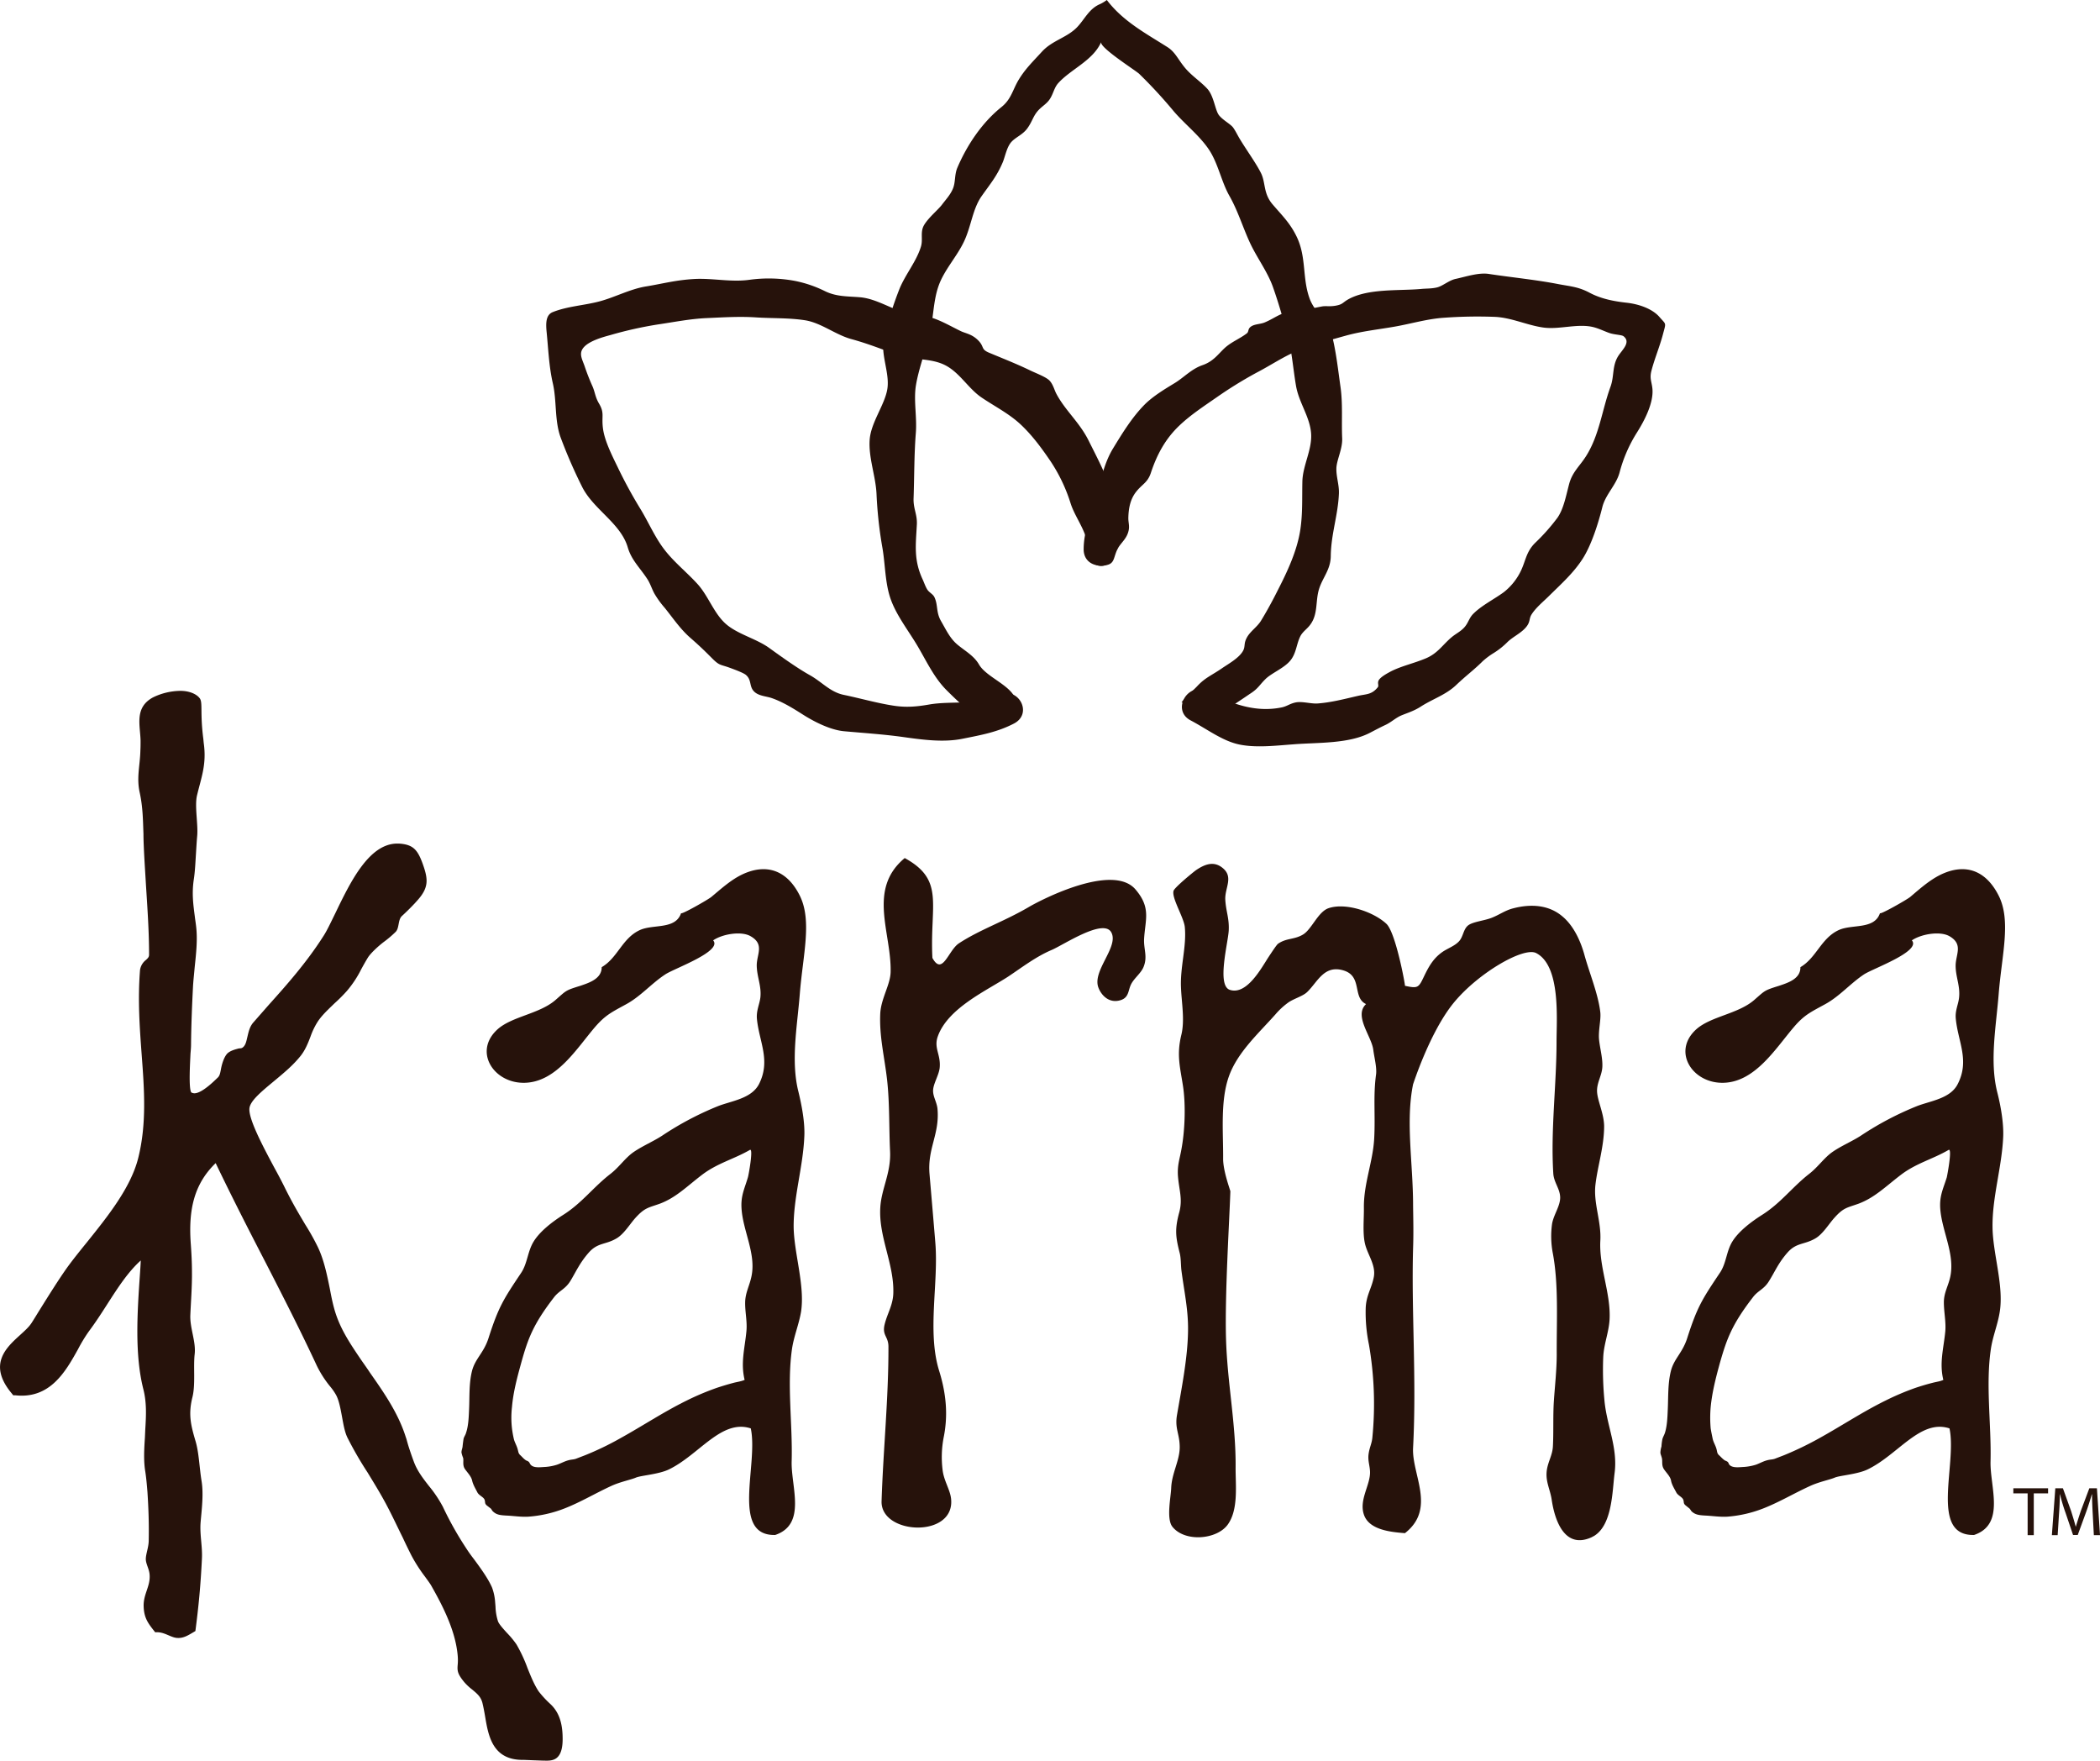 <?xml version="1.0" encoding="UTF-8"?>
<svg xmlns="http://www.w3.org/2000/svg" viewBox="0 0 1160.8 973.2">
  <defs>
    <style>.cls-1,.cls-2{fill:#26120b;}.cls-2{fill-rule:evenodd;}</style>
  </defs>
  <title>karma-logo</title>
  <g id="Layer_2" data-name="Layer 2">
    <g id="Layer_1-2" data-name="Layer 1">
      <path class="cls-1" d="M674.9,393.7l1.2-.5c3-1.4,5.6-3.6,8.5-5.5s4.3-2.9,6.7-4.5c4.3-2.8,4.9-4.7,8.3-8s10.3-6,13.7-10.2,3.3-9.4,5.7-13.8c1.5-2.5,3.8-3.8,5.5-6.3,4.1-5.8,2.6-12.8,4.6-19.3s6.5-10.8,6.5-18.5c.2-12.1,4-22.4,4.5-34.3.2-4.8-1.5-9.2-1.4-13.9s3.5-10.8,3.2-16.8c-.4-9.3.4-18.9-.9-28.1s-2.3-18.4-4.4-27.3-10-13.9-12.8-22c-4-11.3-1.6-22.5-7-33.8-3.7-7.7-8.2-11.9-13.4-18S699.7,101,697,95.6s-7.8-12.4-11.5-18.5c-1.3-2.1-2.4-4.5-3.8-6.5s-5.5-4-7.8-6.8-2.8-10.7-6.6-14.8-8.8-7.2-12.6-11.9-5.2-8.5-9.6-11.2c-12-7.6-24.4-14.2-33.3-25.9a21.6,21.6,0,0,1-3.6,2.2c-6.1,2.5-8.5,8.2-12.6,12.6-5.6,6-13.8,7.4-19.6,13.7s-9.3,9.7-12.8,15.4-4.1,10.9-9.8,15.4c-10.7,8.6-19,21.1-24.3,33.6-1.5,3.7-.9,7.7-2.3,11.2s-4,6.2-6.1,9-7.3,7-9.8,11.1-.5,8-1.9,12.3c-2.5,8-8.4,15-11.7,22.9a196.7,196.7,0,0,0-8.6,27.3c-2.2,8.9,3.2,19.3,1.8,28.2s-9.2,18.6-9.8,28.4,3.3,19.7,3.8,29.5a231.7,231.7,0,0,0,3.1,29c1.8,9.7,1.5,20.1,4.7,29.2s9.7,17.3,14.7,25.7,9.2,17.7,16.2,24.7,14.4,13.8,23.1,19c6.4,3.8,13.3-2.3,15.1-8.3,3.6-11.7-15.2-16.3-20.2-24.8-2.8-4.9-7.7-7.5-11.9-11s-6.2-8-9.1-13-1.6-8.9-3.7-13.3c-.9-1.8-2.9-2.5-4-4.3s-1.9-4.3-2.6-5.7c-4.9-10.7-3.7-18.8-3.1-30.1.3-5.7-2.1-8.9-1.8-14.8.4-11.8.3-23.6,1.2-35.4.8-9.1-1.3-18.3.1-26.8s4.9-18,7.3-27.1,2.1-19,5.2-27.8,10.1-16.1,14.1-24.6,4.7-17.9,9.7-25,8.5-11.1,11.8-19c1.3-3.4,2.2-8.2,4.6-10.9s6.3-4,8.9-7.6,3.1-6.4,5.5-9.3,5.1-4,7-7,2.3-6.1,4.5-8.6c7-7.8,19.3-12.5,23.8-22.8-1.3,2.9,19,15.7,21,17.6a267.5,267.5,0,0,1,19.1,20.7c6.1,7.1,13.9,13.1,19.2,20.8s7,17.9,11.6,26,7.3,17.1,11.2,25.6,9.8,16.1,12.9,24.9,5.7,17.9,8.1,26.9,3,18.4,4.6,27.6,7.5,16.8,8.3,25.9-4.6,17.9-4.8,26.9.2,17.6-1.1,26.4c-1.7,11.7-7.2,23.4-12.6,33.9-2.8,5.6-5.9,11.3-9.2,16.7-2.1,3.4-5.8,5.7-7.7,9.1s-.9,4.7-2,7.1c-2,4.2-8.5,7.7-11.8,10-5.8,4-9.4,5.2-13.8,10-3.1,3.2-6,5.4-8.6,8.9,6.2.6,8.2,8.1,15.4,8A56.3,56.3,0,0,0,674.9,393.7Z"></path>
      <path class="cls-1" d="M616.7,303.6c0-9.9,1.2-19.9-1.3-28.8-3.2-11.1-8.6-21.2-13.7-31.4s-13-16.6-17.9-26c-1.1-2.2-1.7-4.9-3.6-7s-8-4.3-11.2-5.9c-7.5-3.6-14.7-6.4-22.1-9.5-4.9-2-2.6-3.2-6.1-6.8s-7-3.9-9.7-5.2c-5.2-2.5-12-6.5-17.5-7.8s-12.2-1.7-18.4-4.2-12.9-6.1-19.6-6.7-13.1-.2-19.6-3.4a66.6,66.6,0,0,0-16.8-5.7,78.6,78.6,0,0,0-24.7-.6c-10.4,1.5-20.6-1-30.9-.4s-17.8,2.7-26.5,4.1-17,5.9-25.5,8.2-17.9,2.7-26.1,6c-3.7,1.5-3.8,5.9-3.4,10.4,1,9.8,1.3,19.4,3.5,29s.9,20.3,4.2,29.6a276.5,276.5,0,0,0,11.9,27.4c6.2,12.6,21.4,20.2,25.3,33.6,2.1,7.2,6.9,11.4,11,17.8,1.5,2.4,2.3,5.1,3.7,7.7a52.1,52.1,0,0,0,5.8,8c4.8,6,8.6,11.7,14.1,16.5s8.2,7.5,12.1,11.4,4.4,3.3,9,4.9c2.2.8,7.8,2.8,9.5,4.1,3.3,2.7,1.9,6.1,4.3,8.9s6.7,2.9,9.8,3.9c6.2,2.1,12,5.7,17.5,9.2s14.6,8.4,22.6,9.2c10.9,1,22,1.7,32.7,3.2s22.3,3.1,32.8,1,19.5-3.7,28.7-8.5c10.8-5.8,1.8-21.2-9-15.5s-25.2,2.9-37.7,5c-6.8,1.2-12.8,1.8-19.9.7-9.2-1.4-18.5-4.1-27.7-6-7.5-1.6-11.9-7.1-18.7-10.9s-15.2-9.8-22.4-15-17.6-7.6-24.1-13.4-9.6-15.4-15.5-21.9-12.9-12-18.3-19-8.8-15.2-13.4-22.7a255.7,255.7,0,0,1-12.5-23c-3-6.2-7.2-14.4-8.1-21.3s1-8.4-2.2-13.8c-2.1-3.6-2.1-5.9-3.5-9.3a118.1,118.1,0,0,1-4.4-11.2c-1.4-4.1-3.6-7.3-.3-10.8s10.7-5.5,14.4-6.5a214.4,214.4,0,0,1,26.4-5.9c8.9-1.3,17.8-3.1,26.8-3.5s18.2-1,27.2-.4,18.4.2,27.3,1.6,16.8,8,25.6,10.4,16.9,5.6,25.4,8.7,18.3,1.6,26.4,5.7,12.8,12.9,20.2,17.9,15.2,8.9,21.6,14.9,11.6,13.1,16.5,20.3a90.7,90.7,0,0,1,11.1,23.3c2.6,8.2,9.6,16.2,9.6,25.4,0,12.2,14.5,12.3,14.5.1C615.9,303.4,616.7,303.6,616.7,303.6Z"></path>
      <path class="cls-1" d="M618.5,302.1c2-2.9,4.6-5,5.4-9.1.5-2.4-.2-4.3-.2-6.6.1-5.3,1-10.4,4.3-14.6s6.3-5,8.1-10.3c3.3-10,7.9-18.8,15.8-26.3,6.2-5.9,13.4-10.6,20.6-15.6a228.7,228.7,0,0,1,22-13.6c7.9-4.1,15.2-9.1,22.9-12.2s17.5-5.8,26.5-8.3,18-3.4,27.1-5,18-4.3,27.2-4.9a256.1,256.1,0,0,1,27.7-.5c9.3.3,18,4.6,27.1,5.9s19.4-2.5,28.2-.1c2.9.8,5.5,2.1,8.3,3.1s6.8,1,7.9,1.8c4.2,3.3-.5,7.3-2.8,10.8-3.6,5.6-2.2,11.2-4.4,17.2-4.7,12.9-6.1,26.6-13.5,38.3-3.6,5.7-7.6,8.7-9.4,15.6s-3,13.4-6.3,18.3a109.9,109.9,0,0,1-12.4,14c-5.5,5.4-5.2,10.8-8.8,17.2a33.3,33.3,0,0,1-8.6,10.1c-5.2,3.8-12,7.2-16.5,11.6-2.6,2.4-2.9,5-5,7.5s-4.8,3.7-7.1,5.6c-5.1,4.2-7.8,9.1-14.6,11.9s-12.7,4-18.7,6.9c-2.1,1.1-5.5,2.9-6.9,4.7s0,3.2-.8,4.3c-3.4,4.2-6.3,3.7-11.1,4.8-7.4,1.7-14.9,3.7-22.6,4.2-3.7.1-8.3-1.3-11.7-.6s-4.8,2.2-8,2.8c-14.6,2.9-28-2.2-40.7-8.9-10.8-5.7-20.2,10.3-9.4,16,9.3,4.9,17.7,11.5,27.2,13.4s20.4.5,30.3-.2c12.9-1,30.1-.2,41.8-6.4,3.1-1.6,5.3-2.8,8.5-4.3s5.7-4,8.9-5.3,6.8-2.4,10.4-4.7c6.8-4.4,13.9-6.5,19.7-12s9.9-8.4,14.7-13.2a41.5,41.5,0,0,1,6.2-4.6,41.5,41.5,0,0,0,7.6-6.1c3.1-2.9,7-4.6,9.8-7.7s1.9-4.8,3.2-7.1c2.3-3.9,6.8-7.5,10-10.7,6.8-6.7,13.3-12.5,18.3-20.2s8.8-19.9,11-28.7c1.8-7.2,7.8-12.3,9.6-19.4a78.5,78.5,0,0,1,9.5-21.8c4.1-6.5,9.3-16.3,8.6-24.2-.4-4.1-1.7-5.7-.5-10.2,1.8-6.8,4.5-13.1,6.3-19.9s1.9-5.2-1.9-9.6-11-7.1-18.2-7.9-14.2-2.2-20.4-5.5-10.5-3.5-17.4-4.8c-12.3-2.4-25.8-3.7-38.3-5.6-5.5-.9-12.7,1.5-18.2,2.7-3.7.7-7.2,3.9-10.3,4.7s-6.3.6-9,.9c-12.3,1.1-29.2-.4-40.2,5.7-3.2,1.8-3,2.8-6.8,3.5s-5.4,0-8,.5c-5.7,1.1-11.1,2.3-17,2.9s-8.4,3.3-14.2,5.8c-2.4,1.1-5.6.9-7.7,2.3s-1.1,2.9-2.5,3.9c-3.8,2.9-8.5,4.7-12.1,8s-6.2,7.4-12.3,9.5-10.3,6.8-15.2,9.8-12.3,7.3-17.2,12.4c-6.8,7-12.1,15.7-17.1,23.9s-6.8,18-9.5,27.4-6.7,18.2-6.7,28.3c0,5.7,4.1,9,9.6,9,7.7-.1,6.5-3.4,8.8-8.5C617.8,303.4,618.1,302.7,618.5,302.1Z"></path>
      <path class="cls-1" d="M304.3,941.8a57.3,57.3,0,0,1-6.5-7c-2.5-3.7-4.3-8.2-6.2-12.9a81.9,81.9,0,0,0-6.1-13.1,48.1,48.1,0,0,0-5.2-6.3c-2-2.2-4.3-4.7-5-6.4a29.3,29.3,0,0,1-1.4-8.2l-.2-2.4a28.7,28.7,0,0,0-1.7-8.1c-2.1-4.9-6.3-10.7-10-15.7-1.7-2.2-3.2-4.3-4.4-6.2a183.7,183.7,0,0,1-12.8-22.8,69.1,69.1,0,0,0-7.8-11.6c-3.2-4.1-6.2-8-8.1-12.9q-1.8-4.8-3.3-9.6l-.6-2.1a20.2,20.2,0,0,0-.7-2.3c-4.2-13.3-12.1-24.6-19.8-35.6-1.5-2.3-3.1-4.5-4.9-7.1-6.5-9.6-12.1-17.9-15-28.8-.9-3.3-1.6-6.9-2.3-10.6-1.6-7.9-3.3-16-6.6-22.9a128.2,128.2,0,0,0-7-12.5c-3-5.1-6.5-10.8-10.9-19.6-1.7-3.5-3.8-7.5-6-11.5-6.6-12.3-14.7-27.6-13.9-33.3.6-4.1,6.8-9.2,13.3-14.6s10.8-9,15-14.2c2.6-3.3,4.1-7.1,5.5-10.8a39.1,39.1,0,0,1,4-8.2c2.4-3.6,5.9-6.8,9.2-10a87.2,87.2,0,0,0,6.8-6.8,58.7,58.7,0,0,0,8-12.1c1.1-2,2.2-4,3.6-6.3s5.4-6.1,8.8-8.7a59.5,59.5,0,0,0,6.7-5.7c2-2.2,1.1-6.6,3.4-8.7s6.1-5.8,8.7-8.8c6.1-6.9,5.8-11.4,2.9-19.6s-5.4-11.1-13.3-11.6h-.9c-15.7,0-26,21.4-34.3,38.6-2.6,5.3-4.7,9.8-6.7,12.8-9.2,14.4-20.2,26.8-30,37.7l-8.6,9.8c-2,2.3-2.6,5.2-3.2,7.7s-.9,4.3-2.1,5.6-2,.8-3,1.1-4.7,1.1-6.3,3-2.7,5.4-3.2,8-.7,4-1.9,5.1-8.5,8.6-12.8,8.6a3.5,3.5,0,0,1-1.8-.5c-1.5-2.4-.6-16.8-.4-21.5.2-2.1.3-3.8.3-4.7.1-11.4.6-22.8,1.1-32.5.2-3.4.6-6.8.9-10.3.8-7.6,1.7-15.4.8-22.8-.2-1.8-.5-3.6-.7-5.3-.9-6.9-1.7-12.8-.6-20.4.7-4.4.9-9.3,1.2-14s.4-6.8.7-10.2c.6-6.3-1.5-16.5-.1-22.4,2.4-10.1,5.4-17.2,3.7-29.1l-.2-2.1c-1.9-14.6-.2-20.1-2-22.5s-5.8-4.1-10.7-4.1a35.3,35.3,0,0,0-15.1,3.6c-10.4,5.6-7.1,15.3-6.9,23.9,0,1.8,0,3.6-.1,5.4-.2,8.5-2.2,14.9-.4,23.2s1.8,15.2,2.1,23c0,2.5.1,5,.2,7.4.3,7,.8,14.1,1.2,21.1.8,12.5,1.7,25.5,1.7,38.2,0,1.2-.5,1.8-1.7,2.9a8.6,8.6,0,0,0-3.3,5.6c-1.3,16.5-.2,31.8.9,46.6,1.5,19.8,2.8,38.5-1.9,57.3-4.1,16.4-17,32.4-28.4,46.6-3.9,4.8-7.6,9.4-10.8,13.8-4.7,6.6-10.2,15.4-15,23.1-1.7,2.7-3.3,5.4-4.8,7.7s-3.8,4.3-6.3,6.6C3.5,744.7-7,754.1,6.6,770.2l.7.9H8.4c19.3,2.2,27.9-13.2,34.7-25.4a86,86,0,0,1,6-9.9c3.6-4.8,6.9-9.9,10.1-14.9,5.9-9.2,11.5-17.9,18.6-24.3-.1,2.7-.3,5.5-.5,8.4-1.4,20.4-2.9,43.5,1.9,62.6,1.9,7.4,1.6,14.4,1.1,22.4l-.2,4.5c-.4,6-.8,12.8.2,18.7.6,3.9.9,7.7,1.2,11.3.6,9.2.9,17.8.7,27.2-.1,3.5-1.5,6.9-1.6,9.7s1.9,5.6,2.1,8.9c.5,6.3-3.5,10.7-3.3,17.4s2.6,9.6,6.4,14.4c4.8-.5,8.3,2.8,12,3.1s6.3-1.5,10.2-3.8c1.8-13.7,2.9-25.4,3.6-39.7.4-7.1-1.3-13.6-.7-20.6s1.7-15.4.5-22.7-1.4-15.5-3.3-21.9c-2.7-9.1-4.1-15-1.7-24.5,1.7-7,.4-16.7,1.2-23.6s-2.7-14.4-2.4-21.6,1-15.9.9-23.9c0-5.3-.3-10.8-.7-16.2-1.2-17.9,1.7-32.2,13.8-43.9,9.9,20.6,19,38.3,27.9,55.5,9.8,19.1,19,37.1,27.9,56.2a59,59,0,0,0,7.3,11.5,30.8,30.8,0,0,1,3.5,5c1.6,3,2.4,7.4,3.2,11.7s1.5,8.8,3.2,12.1a199.4,199.4,0,0,0,11,19c3.4,5.6,7,11.4,10.3,17.6s6.4,12.9,9.2,18.5c1.6,3.5,3.2,6.7,4.7,9.7a85,85,0,0,0,7.5,11.7c1.3,1.8,2.5,3.4,3.3,4.7,6.6,11.6,13.6,25.2,14.8,39a27.1,27.1,0,0,1,0,5c-.3,3.4-.1,5.1,3.6,9.6a29.2,29.2,0,0,0,4.5,4.2c2.7,2.3,4.9,4,5.7,7.9.5,2.1.9,4.3,1.3,6.6,1.8,10.8,4,24.3,20.8,24.3h.8l4.9.2,5.7.2c3.8,0,10.5,1.1,10.7-11.3C311.1,953.8,309.7,946.9,304.3,941.8Z"></path>
      <path class="cls-2" d="M881.2,848.8l-1.5.8c-15.1,6.8-20.4-9.9-22-20.9-.8-5.3-3.2-9.5-2.8-15s3.3-9.2,3.5-14.6c.4-7.4,0-16.7.5-24.5s1.6-17.3,1.6-26.2c-.1-18.6,1.1-38.7-2.2-56a49.9,49.9,0,0,1-.4-15.9c.8-5.1,4.6-10,4.5-14.8s-3.5-8.2-3.8-13.2c-1.5-24.2,1.8-48.8,1.8-73,0-12.3,2.4-41.8-11.3-48.8-6.9-3.5-31.8,10.9-45.3,27.2s-22.8,45.8-22.7,45.3c-4.2,20.7,0,43.7,0,67,.1,7.9.3,14.9,0,23.7-1,35.1,2,72.1,0,110.2-.8,14.9,12.9,33.6-4.5,47.2-7.6-.6-19.6-1.7-22.6-10s3.5-16.5,3.3-23.9c-.1-3.5-1.3-6.1-.8-9.8s1.8-5.8,2.1-9.2a191.5,191.5,0,0,0-1.9-51.3,87.8,87.8,0,0,1-1.8-19.9c.2-7.3,3.3-11.1,4.5-17.5s-3.3-12.1-4.8-18-.6-13.9-.7-20.4c-.1-13.3,5-25.2,5.7-38.1s-.6-23.2,1-35.2c.6-3.8-1-9.8-1.5-13.8-.9-7.5-10.9-18.8-4-25.3-7.7-3.6-1.8-15.4-12.5-18.6s-14.3,6.4-20,11.9c-2.4,2.4-7.8,3.8-10.7,6a40,40,0,0,0-6.8,6.3c-9.3,10.5-21.2,21.1-25.9,34.6s-3,30.6-3.1,45.1c-.1,6.9,4,17.6,4,18.2-.6,17.5-3.1,57.2-2.4,81.5s5.5,47.1,5.3,70.9c-.1,9.7,1.7,23.3-4.3,31.7s-23.7,9.9-30.6,1.3c-3.5-4.3-.9-16.3-.7-21.5.3-8.1,4.7-15.1,4.7-22.5s-2.8-10.2-1.5-17.8c2.5-14.6,5.9-31.4,6.1-46.4.2-11.9-2.2-22.1-3.7-33.9-.3-2.8-.2-6.5-.9-9.2-2.3-9-2.8-13.2-.2-22.7,1.9-7.4-.2-12.1-.8-20.2-.3-5.8.9-8.7,1.9-14.2,2-10.5,2.5-24.9.9-35.3s-3.6-17.1-.9-28.2c2-8.1.1-18-.2-26.2-.5-11.4,3.2-22.7,2.1-33.5-.6-5.3-7.4-16.1-6.2-19.9.5-1.8,10.6-10.1,12.4-11.4,4.7-3.2,9.7-5.2,14.5-1.4,6.6,5.1,1.3,11.2,1.7,17.8s2.2,10,1.9,16.8-6.7,30.3.5,32.9c9.6,3.3,17.9-12.7,21.7-18.4,1-1.5,4.2-6.4,5-7,4.7-3.3,8.9-2.2,13.8-5.1s8.3-12.6,14.2-14.6c9.5-3.2,24.8,2,31.9,8.6,5.2,4.7,10.6,34.4,10.3,34.3,6.9,1.5,7.5,1.2,10.3-4.7s5.4-10.6,10.7-14.2c2.9-1.9,6.4-3.1,8.8-5.6s2.4-6.5,4.9-8.7,9-2.7,13.3-4.4,7.4-4.1,11.8-5.2c9.5-2.5,19.6-2.1,27.3,4.5,6.2,5.2,10,13.6,12.1,21.2,2.7,9.9,7.7,21.8,8.8,31.9.4,4.2-1.2,10.1-.7,15s2.1,10.4,1.8,15.2-3.2,8.7-2.9,13.7,3.8,12,3.9,18.8c0,11.3-3.6,22.1-4.8,32.4s3.3,20.3,2.7,30.9c-.8,14.7,5.9,29.2,5.1,43.7-.4,7-3.2,13.6-3.5,20.8a176.4,176.4,0,0,0,.7,24.1c1.3,13.7,7.4,25.8,5.6,39.8C891.2,824,891.3,842.6,881.2,848.8Z"></path>
      <path class="cls-2" d="M627.7,491.6c8.7,10.2,5.3,16.6,4.7,27.5-.2,5.5,1.9,9.4-.1,14.8-1.3,3.8-5.3,6.5-7.1,10.1s-1,7.8-6.8,9-9.7-3.2-11.2-7.1c-3.7-9.3,11.4-22.6,7.1-30.6s-26.4,6.9-33,9.7c-8.7,3.7-16.2,9.5-24,14.7-12,7.8-33.3,17.4-38.9,33-2.4,6.6,1.8,10.1,1,17.6-.5,3.9-3.3,8.3-3.6,11.9s2,6.7,2.4,10.5c1.3,14.1-5.6,21.8-4.4,36.1,0,0,3.2,37.4,3.2,37.8,1.9,22.5-4.6,49.2,2.1,70.9,4,12.8,5,24.8,2.5,37a57.6,57.6,0,0,0-.6,17.6c.6,6,4.1,11,4.7,16,2.6,22.1-38.9,20.3-38.4,1.6.9-28.4,3.9-57.1,3.8-85.7-.1-5.5-3.6-6-2.1-12.1s4.7-10.8,4.8-17.5c.4-16-8.2-31-7.2-47.1.6-10.4,6-19.1,5.4-31.1s-.2-26.2-1.6-39-4.5-24.6-3.8-37.5c.6-8.2,5.5-15.5,5.7-22.4.6-21.7-13-45.8,7.8-63.1,22.3,12.2,13.8,25.5,15.3,55.2,5.6,10.2,8.8-4.3,14.7-8.1,11.6-7.6,24.9-12,38.7-20.1C575.8,497.1,615.2,476.8,627.7,491.6Z"></path>
      <path class="cls-2" d="M337.9,821.2c-8.7,4-17,9-26,12.5a68.4,68.4,0,0,1-20,4.5c-3.9.2-7.6-.4-11.5-.6s-5.9-.4-7.9-2.3c-.5-.4-.7-1.1-1.2-1.6l-2.2-1.7c-1.4-1.2-.7-1.9-1.3-3.3s-3.1-2.3-3.9-3.9-2.4-4.2-2.9-6.5-2.3-4.1-3.9-6.3-.7-4.5-1.1-6.3a16.1,16.1,0,0,1-.9-2.9c-.1-1.1.5-2.3.6-3.4s.3-2.7.5-4,1.1-2.3,1.4-3.5c1.4-4.1,1.5-9,1.7-13.3.3-6.9-.1-14.1,1.6-20.9s6.5-10,9.1-18.1c5.6-17.5,8.4-21.7,18.1-36.2,3.5-5.3,3.5-11.8,6.9-17.3s9.9-10.6,16-14.5c10.6-6.6,16.9-15.5,26.5-22.9,5-3.9,8.1-8.9,13-12.2s10.6-5.7,15.4-8.8a170.4,170.4,0,0,1,31-16.4c7.4-2.9,18.4-4.1,22.6-12.1,6.7-13.1.1-23.5-1.1-36.1-.4-4.6,1.4-7.9,1.9-11.8.7-6.4-1.9-11.4-2-17.6s4.5-11.8-3.4-16.3c-5.1-3-15.7-1.2-20.7,2.3,5.3,6-21.2,15.4-26.3,18.7-7.7,5-13.6,12.1-21.6,16.5s-11.5,5.9-17.4,12.7c-10.1,11.8-21.2,30.2-38.6,30.8s-29-17.4-15.1-29.7c8-7,23-8.4,31.8-16,6.2-5.4,5.4-5.3,13.8-7.9,5-1.7,11.8-3.9,11.8-10.3,8.9-5.2,11.3-16,21.1-20.5,7.5-3.4,19.7-.1,22.8-9.4-.4,1.3,14.9-7.4,16.7-8.9,5.3-4.4,10.4-9.1,16.6-12.2,13.9-6.8,25.4-2.4,32.3,11.5s1.7,32.8,0,54.3c-1.4,17.8-5.1,37.1-.7,54.3,1.7,7,3.6,16.7,3.2,24.5-.7,16.8-6,33.4-5.9,50,.2,14.5,6.3,32.3,4.1,46.8-1.2,7.1-3.9,13.3-5,20.5-2.9,20,.4,41.9-.2,62.2-.4,14.1,8.4,34.8-9.1,40.7-24.7.6-9.2-39-13.5-58.9-16.2-5.3-28.5,14.6-45.3,22.7-5.6,2.7-15.4,3.3-18.2,4.5S342.9,818.9,337.9,821.2ZM315.3,707.9c-2.9,4.7-6.2,5.3-9.1,9.1-11.5,14.9-14.4,22.9-18.1,36.2-2.2,8-4.4,16.1-5.1,24.4a51.7,51.7,0,0,0,0,11.8,56.7,56.7,0,0,0,1,5.7c.4,1.8,1.4,3.4,2,5.3s.4,2.7,1.6,3.8,2,2.2,3.4,3a3.3,3.3,0,0,1,1.3.7c.5.5.5.9.9,1.4,1.6,2.2,5.7,1.5,8.2,1.4a27.8,27.8,0,0,0,6.4-1.2c2.1-.7,4-1.8,6.1-2.4s2.9-.4,4.4-.9l5.2-2a163.3,163.3,0,0,0,19.3-9.3c12.3-6.8,24-14.6,36.6-20.8a145.7,145.7,0,0,1,16.8-7.1q4.5-1.5,9-2.7c2.2-.6,4.3-.8,6.4-1.7-2.3-9.5.1-17.4,1-27,.5-5.3-.8-10.5-.7-15.9s2.4-9,3.5-14.4c2.6-12.4-4.7-25-5.5-37.3-.5-7.1,1.6-10.9,3.5-17.3.3-.7,3.2-16.5,1.1-15.2-8.8,5.1-18,7.3-26.5,13.8s-14.5,12.7-23.5,16c-6.2,2.2-8.1,2.1-13.2,7.7-3.1,3.4-6.4,9.1-10.7,11.5-6,3.5-10.2,2.1-15.2,7.8S318.4,702.8,315.3,707.9Z"></path>
      <path class="cls-2" d="M1000.6,821.2c-8.8,4-17.1,9-26.1,12.5a68.4,68.4,0,0,1-19.9,4.5c-3.9.2-7.7-.4-11.5-.6s-5.9-.4-8-2.3c-.4-.4-.7-1.1-1.2-1.6l-2.1-1.7c-1.5-1.2-.8-1.9-1.4-3.3s-3-2.3-3.8-3.9-2.5-4.2-2.9-6.5-2.4-4.1-3.9-6.3-.7-4.5-1.2-6.3-.7-1.9-.8-2.9a13.5,13.5,0,0,1,.6-3.4,27.3,27.3,0,0,1,.5-4c.3-1.2,1-2.3,1.4-3.5,1.3-4.1,1.4-9,1.6-13.3.3-6.9,0-14.1,1.7-20.9s6.4-10,9-18.1c5.6-17.5,8.4-21.7,18.1-36.2,3.6-5.3,3.5-11.8,6.9-17.3s10-10.6,16.1-14.5c10.6-6.6,16.9-15.5,26.4-22.9,5-3.9,8.2-8.9,13-12.2s10.6-5.7,15.4-8.8a171.3,171.3,0,0,1,31.1-16.4c7.4-2.9,18.4-4.1,22.5-12.1,6.8-13.1.2-23.5-1-36.1-.5-4.6,1.4-7.9,1.8-11.8.7-6.4-1.9-11.4-1.9-17.6s4.4-11.8-3.4-16.3c-5.2-3-15.7-1.2-20.8,2.3,5.3,6-21.1,15.4-26.3,18.7-7.6,5-13.5,12.1-21.5,16.5s-11.6,5.9-17.4,12.7c-10.1,11.8-21.3,30.2-38.7,30.8s-29-17.4-15.1-29.7c8-7,23-8.4,31.8-16,6.2-5.4,5.5-5.3,13.8-7.9,5.1-1.7,11.9-3.9,11.8-10.3,8.9-5.2,11.4-16,21.2-20.5,7.4-3.4,19.7-.1,22.8-9.4-.4,1.3,14.9-7.4,16.7-8.9,5.2-4.4,10.4-9.1,16.6-12.2,13.9-6.8,25.3-2.4,32.3,11.5s1.7,32.8,0,54.3c-1.4,17.8-5.1,37.1-.8,54.3,1.8,7,3.6,16.7,3.3,24.5-.7,16.8-6.1,33.4-5.9,50,.1,14.5,6.3,32.3,4,46.8-1.1,7.1-3.8,13.3-4.9,20.5-3,20,.3,41.9-.2,62.2-.4,14.1,8.4,34.8-9.1,40.7-24.8.6-9.3-39-13.6-58.9-16.1-5.3-28.4,14.6-45.3,22.7-5.6,2.7-15.3,3.3-18.1,4.5S1005.6,818.9,1000.6,821.2ZM977.9,707.9c-2.8,4.7-6.2,5.3-9,9.1-11.5,14.9-14.4,22.9-18.2,36.2-2.2,8-4.3,16.1-5.1,24.4a66.4,66.4,0,0,0,0,11.8c.3,1.9.7,3.8,1.1,5.7s1.4,3.4,2,5.3.3,2.7,1.5,3.8,2.1,2.2,3.4,3a4.6,4.6,0,0,1,1.4.7c.5.5.5.9.8,1.4,1.6,2.2,5.8,1.5,8.2,1.4a28.7,28.7,0,0,0,6.5-1.2c2-.7,3.9-1.8,6-2.4s3-.4,4.5-.9l5.2-2a180,180,0,0,0,19.3-9.3c12.3-6.8,24-14.6,36.6-20.8a144.3,144.3,0,0,1,16.7-7.1c3-1,6-1.9,9.1-2.7s4.3-.8,6.3-1.7c-2.3-9.5.2-17.4,1.1-27,.4-5.3-.8-10.5-.8-15.9s2.5-9,3.6-14.4c2.5-12.4-4.7-25-5.6-37.3-.5-7.1,1.6-10.9,3.6-17.3.2-.7,3.2-16.5,1-15.2-8.7,5.1-17.9,7.3-26.4,13.8s-14.6,12.7-23.6,16c-6.2,2.2-8.1,2.1-13.1,7.7-3.1,3.4-6.4,9.1-10.7,11.5-6.1,3.5-10.3,2.1-15.3,7.8S981.1,702.8,977.9,707.9Z"></path>
      <path class="cls-1" d="M1120.8,825.3h-7.9v-2.8h19.2v2.8h-7.9v23.1h-3.4Z"></path>
      <path class="cls-1" d="M1156.8,837c-.2-3.6-.4-8-.4-11.2h-.1c-.9,3-1.9,6.3-3.2,9.9l-4.6,12.6h-2.6l-4.2-12.4a91.3,91.3,0,0,1-3-10.1h-.1c0,3.3-.2,7.6-.5,11.5l-.7,11.1h-3.2l1.9-25.9h4.2l4.5,12.5c1,3.2,1.9,6.1,2.6,8.8h0c.8-2.6,1.7-5.5,2.8-8.8l4.7-12.5h4.2l1.7,25.9h-3.4Z"></path>
    </g>
  </g>
</svg>
